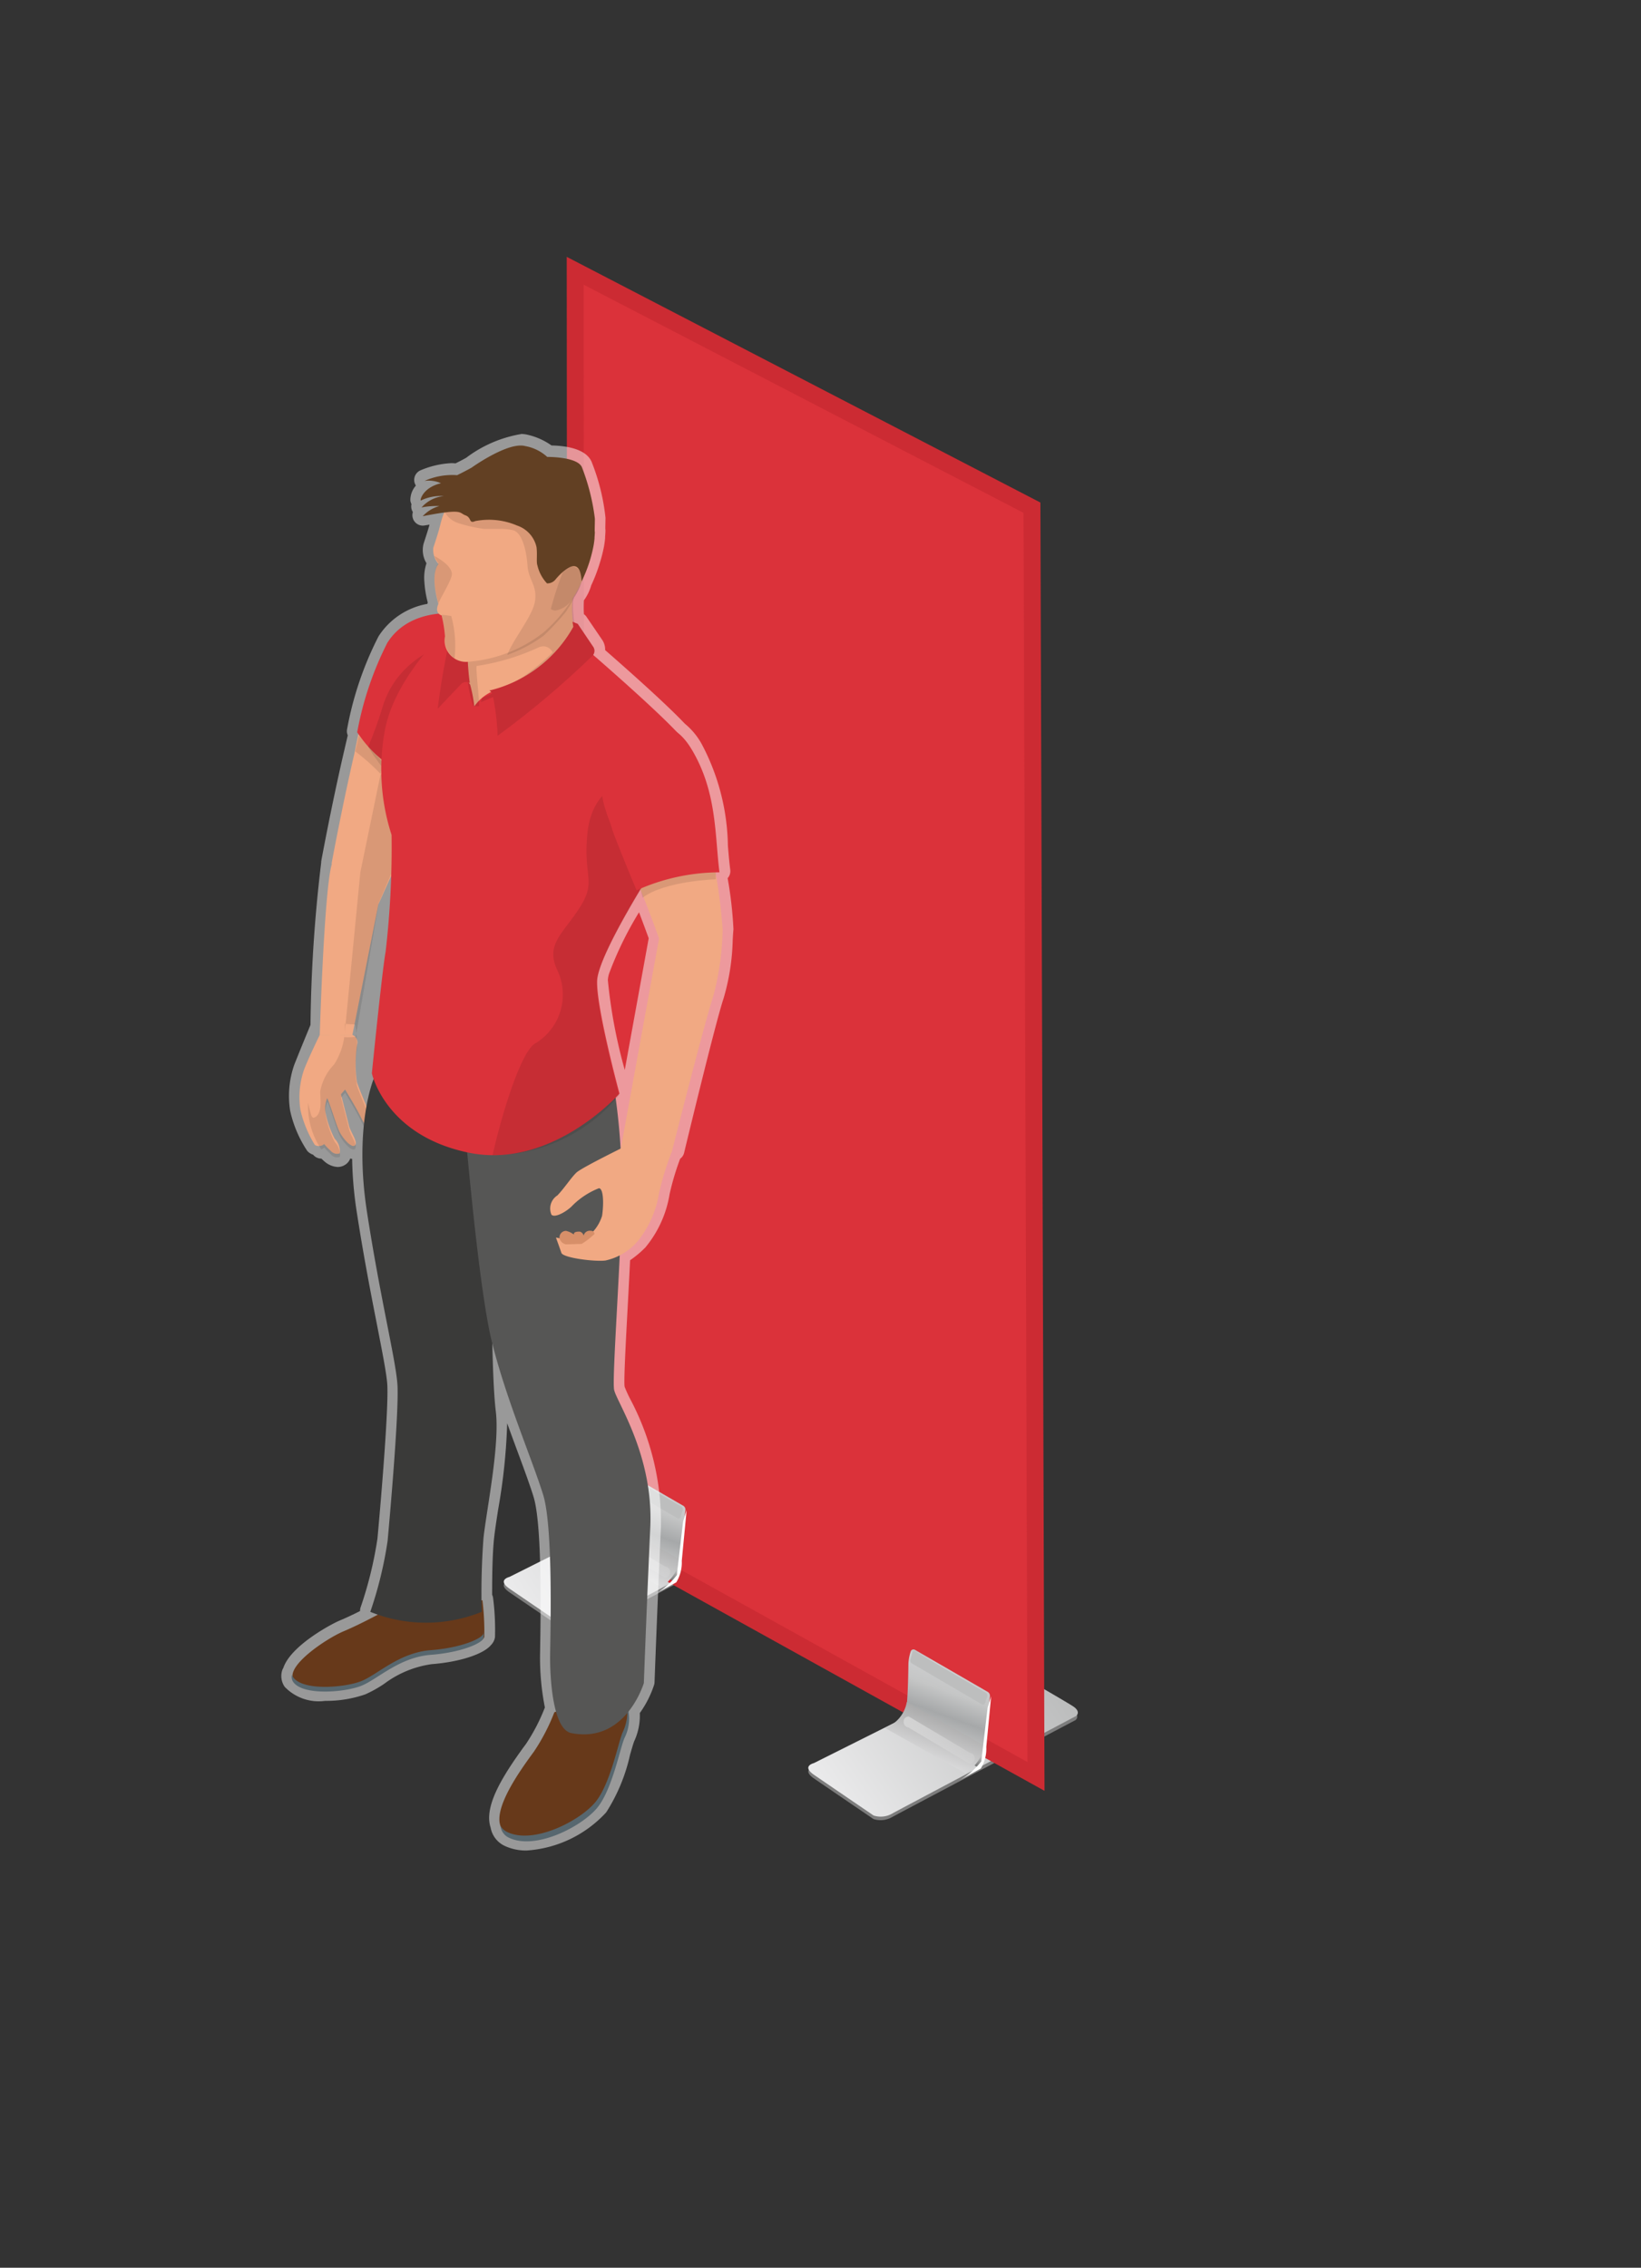 <svg id="Displaypanelen" xmlns="http://www.w3.org/2000/svg" xmlns:xlink="http://www.w3.org/1999/xlink" width="97" height="134" viewBox="0 0 97 134">
  <rect x="0" y="0" width="97" height="134" fill="#333333" stroke="none"/>
  <defs>
    <style>
      .cls-1 {
        fill: #7d7d7d;
      }

      .cls-1, .cls-10, .cls-11, .cls-12, .cls-13, .cls-14, .cls-15, .cls-16, .cls-17, .cls-18, .cls-19, .cls-2, .cls-20, .cls-21, .cls-22, .cls-3, .cls-4, .cls-5, .cls-6, .cls-7, .cls-8, .cls-9 {
        fill-rule: evenodd;
      }

      .cls-2 {
        fill: url(#linear-gradient);
      }

      .cls-3 {
        fill: url(#linear-gradient-2);
      }

      .cls-21, .cls-4 {
        fill: #DB323A;
      }

      .cls-4 {
        stroke: #CC2B33;
        stroke-width: 1px;
      }

      .cls-5 {
        fill: url(#linear-gradient-3);
      }

      .cls-6 {
        fill: url(#linear-gradient-4);
      }

      .cls-7 {
        fill: #bdbebe;
      }

      .cls-13, .cls-8 {
        fill: #fff;
      }

      .cls-12, .cls-9 {
        opacity: 0.44;
      }

      .cls-9 {
        fill: url(#linear-gradient-5);
      }

      .cls-10 {
        fill: url(#linear-gradient-6);
      }

      .cls-11 {
        fill: url(#linear-gradient-7);
      }

      .cls-12 {
        fill: url(#linear-gradient-8);
      }

      .cls-13 {
        opacity: 0.5;
      }

      .cls-14 {
        fill: #f1a983;
      }

      .cls-15 {
        opacity: 0.1;
      }

      .cls-16 {
        fill: #67391a;
      }

      .cls-17 {
        fill: #57676f;
      }

      .cls-18 {
        fill: #3a3a39;
      }

      .cls-19 {
        fill: #565655;
      }

      .cls-20 {
        fill: #d78f69;
      }

      .cls-22 {
        fill: #624023;
      }
    </style>
    <linearGradient id="linear-gradient" x1="31.31" y1="96.344" x2="44.19" y2="87.656" gradientUnits="userSpaceOnUse">
      <stop offset="0" stop-color="#ececed"/>
      <stop offset="1" stop-color="#bbbcbc"/>
    </linearGradient>
    <linearGradient id="linear-gradient-2" x1="49.31" y1="107.344" x2="62.19" y2="98.656" xlink:href="#linear-gradient"/>
    <linearGradient id="linear-gradient-3" x1="54.722" y1="104.406" x2="57.247" y2="97.469" gradientUnits="userSpaceOnUse">
      <stop offset="0" stop-color="#NaNNaNNaN"/>
      <stop offset="0.239" stop-color="#c5c6c6"/>
      <stop offset="0.438" stop-color="#a6a8a9"/>
      <stop offset="0.628" stop-color="#c5c6c6"/>
      <stop offset="0.813" stop-color="#cecfd0"/>
      <stop offset="1" stop-color="#919294"/>
    </linearGradient>
    <linearGradient id="linear-gradient-4" x1="56.102" y1="100.562" x2="54.398" y2="104.781" gradientUnits="userSpaceOnUse">
      <stop offset="0" stop-color="#989898"/>
      <stop offset="1" stop-color="#ececed"/>
    </linearGradient>
    <linearGradient id="linear-gradient-5" x1="55.786" y1="101.438" x2="55.245" y2="104.219" gradientUnits="userSpaceOnUse">
      <stop offset="0" stop-color="#fff"/>
      <stop offset="1" stop-color="#fff" stop-opacity="0"/>
    </linearGradient>
    <linearGradient id="linear-gradient-6" x1="36.722" y1="93.406" x2="39.247" y2="86.469" xlink:href="#linear-gradient-3"/>
    <linearGradient id="linear-gradient-7" x1="38.102" y1="89.563" x2="36.398" y2="93.781" xlink:href="#linear-gradient-4"/>
    <linearGradient id="linear-gradient-8" x1="37.786" y1="90.438" x2="37.245" y2="93.219" xlink:href="#linear-gradient-5"/>
  </defs>
  <g id="beurspaneel">
    <g id="obj">
      <g id="rechts_copy" data-name="rechts copy">
        <path id="onderste_zijrand" data-name="onderste zijrand" class="cls-1" d="M40.9,88.013L30.107,93.4s-0.737.175,0,.683,3.527,2.4,3.527,2.4a1.36,1.36,0,0,0,1.1-.118c0.6-.329,10.844-5.733,10.844-5.733s0.316-.243-0.184-0.57-3.586-2.094-3.586-2.094A1.27,1.27,0,0,0,40.9,88.013Z"/>
        <path id="onderkant" class="cls-2" d="M40.922,87.768L30.108,93.182s-0.739.176,0,.686,3.533,2.411,3.533,2.411a1.36,1.36,0,0,0,1.105-.12c0.6-.331,10.867-5.763,10.867-5.763s0.316-.244-0.185-0.572-3.593-2.1-3.593-2.1A1.271,1.271,0,0,0,40.922,87.768Z"/>
      </g>
      <g id="rechts">
        <path id="onderste_zijrand-2" data-name="onderste zijrand" class="cls-1" d="M58.9,99.013L48.107,104.4s-0.737.175,0,.683,3.527,2.405,3.527,2.405a1.36,1.36,0,0,0,1.1-.118c0.6-.33,10.844-5.733,10.844-5.733s0.316-.243-0.184-0.57-3.586-2.094-3.586-2.094A1.27,1.27,0,0,0,58.9,99.013Z"/>
        <path id="onderkant-2" data-name="onderkant" class="cls-3" d="M58.922,98.768l-10.815,5.414s-0.739.175,0,.685,3.533,2.411,3.533,2.411a1.358,1.358,0,0,0,1.105-.119c0.6-.331,10.867-5.763,10.867-5.763s0.316-.245-0.185-0.572-3.593-2.1-3.593-2.1A1.271,1.271,0,0,0,58.922,98.768Z"/>
      </g>
      <path id="Rectangle_1_copy" data-name="Rectangle 1 copy" class="cls-4" d="M34,16L61,30l0.239,74.97L34.053,89.9Z"/>
      <g id="poten_nieuw" data-name="poten nieuw">
        <g id="rechts-2" data-name="rechts">
          <g id="hoog_voor" data-name="hoog voor">
            <path id="hoog_voor-2" data-name="hoog voor" class="cls-5" d="M54.085,97.487l4.31,2.491a0.276,0.276,0,0,1,.12.268l-0.424,3.5a0.254,0.254,0,0,1-.023.084c-0.066.138-.049,0.626-0.3,0.58-0.094-.018-3.428-2.058-4.213-2.566a0.281,0.281,0,0,1-.105-0.308,4.783,4.783,0,0,0,.163-0.957c0.071-.842.083-2.279,0.083-2.279a2.78,2.78,0,0,1,.13-0.7A0.175,0.175,0,0,1,54.085,97.487Z"/>
            <path id="hoog_ronding_naar_beneden" data-name="hoog ronding naar beneden" class="cls-6" d="M53.6,100.574l4.592,2.578a2.507,2.507,0,0,1-1.126,1.627l-4.758-2.674A1.98,1.98,0,0,0,53.6,100.574Z"/>
            <path id="hoog_ronding_naar_boven" data-name="hoog ronding naar boven" class="cls-7" d="M58.059,100.721L53.883,98.28a0.2,0.2,0,0,1-.068-0.223l0.114-.41a0.109,0.109,0,0,1,.158-0.075l4.2,2.461a0.183,0.183,0,0,1,.061.22l-0.13.4A0.112,0.112,0,0,1,58.059,100.721Z"/>
          </g>
          <path id="hoog_zijkant" data-name="hoog zijkant" class="cls-8" d="M58.588,100.227l-0.288,3a2.24,2.24,0,0,1-.324,1.272c-0.336.192-1.3,0.714-1.3,0.714a4.321,4.321,0,0,0,1.334-1.142c0.022-.245.369-3.169,0.369-3.169Z"/>
          <path id="Rounded_Rectangle_1" data-name="Rounded Rectangle 1" class="cls-9" d="M53.725,101.432l3.617,2.15a0.314,0.314,0,0,1,.268.345,0.3,0.3,0,0,1-.32.281l-3.6-2.136a0.327,0.327,0,0,1-.276-0.348A0.291,0.291,0,0,1,53.725,101.432Z"/>
        </g>
        <g id="rechts_copy-2" data-name="rechts copy">
          <g id="hoog_voor-3" data-name="hoog voor">
            <path id="hoog_voor-4" data-name="hoog voor" class="cls-10" d="M36.085,86.487l4.31,2.491a0.276,0.276,0,0,1,.12.268l-0.424,3.5a0.256,0.256,0,0,1-.023.084c-0.066.137-.049,0.625-0.3,0.579-0.094-.017-3.428-2.058-4.213-2.565a0.283,0.283,0,0,1-.105-0.309,4.782,4.782,0,0,0,.163-0.956c0.071-.842.083-2.28,0.083-2.28a2.78,2.78,0,0,1,.13-0.7A0.175,0.175,0,0,1,36.085,86.487Z"/>
            <path id="hoog_ronding_naar_beneden-2" data-name="hoog ronding naar beneden" class="cls-11" d="M35.6,89.574L40.2,92.152a2.5,2.5,0,0,1-1.126,1.626l-4.758-2.674A1.981,1.981,0,0,0,35.6,89.574Z"/>
            <path id="hoog_ronding_naar_boven-2" data-name="hoog ronding naar boven" class="cls-7" d="M40.059,89.721L35.883,87.28a0.2,0.2,0,0,1-.068-0.223l0.114-.41a0.109,0.109,0,0,1,.158-0.075l4.2,2.46a0.184,0.184,0,0,1,.061.22l-0.13.4A0.112,0.112,0,0,1,40.059,89.721Z"/>
          </g>
          <path id="hoog_zijkant-2" data-name="hoog zijkant" class="cls-8" d="M40.588,89.227l-0.288,3a2.242,2.242,0,0,1-.324,1.272c-0.336.192-1.3,0.713-1.3,0.713a4.316,4.316,0,0,0,1.334-1.142c0.022-.245.369-3.169,0.369-3.169Z"/>
          <path id="Rounded_Rectangle_1-2" data-name="Rounded Rectangle 1" class="cls-12" d="M35.725,90.432l3.617,2.15a0.313,0.313,0,0,1,.268.344,0.3,0.3,0,0,1-.32.281l-3.6-2.136a0.327,0.327,0,0,1-.276-0.349A0.29,0.29,0,0,1,35.725,90.432Z"/>
        </g>
      </g>
    </g>
  </g>
  <g id="Poppetje_UNI" data-name="Poppetje UNI">
    <g id="omlijn">
      <path id="omlijn_klein" data-name="omlijn klein" class="cls-13" d="M36.93,63.224a30.339,30.339,0,0,1-1-5.312A1.657,1.657,0,0,1,36,57.538a20.627,20.627,0,0,1,1.773-3.63c0.248,0.649.471,1.258,0.572,1.534L36.93,63.224M30.789,25.652a7.419,7.419,0,0,0-3.235,1.4c-0.062.035-.264,0.148-0.626,0.328a2.462,2.462,0,0,0-.248-0.012,5.262,5.262,0,0,0-1.827.425,0.617,0.617,0,0,0-.27.9,1.3,1.3,0,0,0-.327.874,0.648,0.648,0,0,0,.067.222,0.618,0.618,0,0,0,.068.447l0.014,0.023a0.616,0.616,0,0,0,.585.8,0.607,0.607,0,0,0,.118-0.012L25.389,31c-0.087.316-.183,0.609-0.27,0.876l-0.079.244a1.5,1.5,0,0,0,.169,1.162,2.763,2.763,0,0,0-.125,1.084,6.4,6.4,0,0,0,.2,1.234c-0.008.027-.014,0.055-0.02,0.083A4.322,4.322,0,0,0,22.376,37.6a19.8,19.8,0,0,0-1.859,5.482,0.618,0.618,0,0,0,.039.369q-0.1.429-.2,0.862C19.6,47.559,19,50.821,18.995,50.854a0.6,0.6,0,0,0-.01.12,87.7,87.7,0,0,0-.632,9.587c-0.337.818-.761,1.85-0.956,2.35l-0.009.023a5.6,5.6,0,0,0-.238,2.695,6.99,6.99,0,0,0,1.017,2.385,0.853,0.853,0,0,0,.345.22,0.613,0.613,0,0,0,.476.227h0.007q0.076,0.074.156,0.144l0.021,0.017a1.283,1.283,0,0,0,.782.335,0.825,0.825,0,0,0,.507-0.172,0.739,0.739,0,0,0,.241-0.328,0.8,0.8,0,0,0,.113.02,22.91,22.91,0,0,0,.274,3.146c0.414,2.678.851,4.9,1.2,6.682,0.3,1.549.545,2.772,0.6,3.453,0.093,1.272-.32,6.355-0.578,9.158a22.82,22.82,0,0,1-.994,4.058,0.615,0.615,0,0,0-.033.222c-0.384.193-.817,0.4-1.2,0.559-0.484.2-2.9,1.484-3.338,2.807a0.621,0.621,0,0,0-.073.162,1.121,1.121,0,0,0,.155.949,2.784,2.784,0,0,0,2.389.831,7.051,7.051,0,0,0,2.376-.385,7.262,7.262,0,0,0,1.127-.631,6.088,6.088,0,0,1,2.8-1.154c1.651-.127,3.07-0.591,3.511-1.139a0.825,0.825,0,0,0,.228-0.46,14.8,14.8,0,0,0-.111-2.3,0.616,0.616,0,0,0-.058-0.2c0-.922.009-2.368,0.117-3.364,0.046-.425.136-1.012,0.241-1.691A34.9,34.9,0,0,0,29.98,84.1c0.215,0.6.427,1.17,0.625,1.705,0.387,1.046.721,1.95,0.936,2.65,0.344,1.121.475,4.1,0.388,8.859,0,0.244-.008.425-0.008,0.528a15.237,15.237,0,0,0,.287,3.053,11.075,11.075,0,0,1-1.122,2.162l-0.1.132c-1.279,1.758-2.4,3.553-1.985,4.8a1.481,1.481,0,0,0,.849,1.092,2.979,2.979,0,0,0,1.282.265,7.007,7.007,0,0,0,4.7-2.254,10.493,10.493,0,0,0,1.411-3.406c0.1-.343.2-0.7,0.252-0.812a3.6,3.6,0,0,0,.324-1.65,6.135,6.135,0,0,0,.846-1.668,0.624,0.624,0,0,0,.025-0.152c0-.049.185-4.988,0.38-9.2a15.552,15.552,0,0,0-1.831-7.559,7.2,7.2,0,0,1-.319-0.708c-0.052-.342.07-2.614,0.178-4.618,0.05-.923.1-1.9,0.148-2.853a6.163,6.163,0,0,0,.9-0.752,6.589,6.589,0,0,0,1.435-3.156,15.5,15.5,0,0,1,.623-2.088,0.616,0.616,0,0,0,.235-0.353c0.018-.077,1.849-7.69,2.334-9.129a13.2,13.2,0,0,0,.537-3.426c0.015-.255.027-0.476,0.045-0.647a23.548,23.548,0,0,0-.344-3.024l0.008-.009a0.618,0.618,0,0,0,.147-0.485c-0.058-.458-0.1-0.932-0.14-1.433a13.214,13.214,0,0,0-1.563-6.026,4.134,4.134,0,0,0-.985-1.178c-1.145-1.209-3.49-3.283-4.708-4.346a1.028,1.028,0,0,0-.2-0.642l-0.9-1.322a0.615,0.615,0,0,0-.154-0.157,7.4,7.4,0,0,1,0-.82,2.8,2.8,0,0,0,.433-0.889,9.3,9.3,0,0,0,.418-1.044c0.018-.052.035-0.1,0.051-0.156l0.028-.09a8.867,8.867,0,0,0,.25-0.97c0.031-.165.055-0.337,0.072-0.52,0,0,0-.021,0-0.081,0.01-.123.019-0.246,0.021-0.368a0.585,0.585,0,0,0-.008-0.108c0-.165.007-0.378,0.01-0.655a12.418,12.418,0,0,0-.792-3.23c-0.28-.805-1.419-1.016-2.4-1.041a3.95,3.95,0,0,0-1.383-.623,1.644,1.644,0,0,0-.429-0.054"/>
    </g>
    <g id="arm_rechts" data-name="arm rechts">
      <path id="arm_rechts-2" data-name="arm rechts" class="cls-14" d="M19.585,51.167c0.011-.041.021-0.078,0.031-0.118L19.6,51.03s0.594-3.244,1.35-6.512a29.009,29.009,0,0,1,1.933-6.287c1.333-2.144,4.149-1.744,4.149-1.744l1.008,0.759-3.144,9.926-0.679,2.144-1.852,4.123-1.534,7.711c-1.2.007-1.931,0-1.931,0S19.153,52.864,19.585,51.167Zm1.243,9.983a0.474,0.474,0,0,1,.279.578,7.827,7.827,0,0,0-.012,2.2c0.175,0.6,1.091,2.481.885,2.653s-0.39-.04-0.665-0.6-0.918-1.6-.918-1.6l-0.243.281,0.482,1.885c0.089,0.348.547,0.95,0.345,1.134s-0.714-.415-0.91-0.8-0.674-2-.735-1.983a1.561,1.561,0,0,0-.085.9,5.6,5.6,0,0,0,.533,1.489,1.051,1.051,0,0,1,.3.863,0.478,0.478,0,0,1-.539-0.155,3.142,3.142,0,0,1-.382-0.392,0.484,0.484,0,0,1-.55.055,6.876,6.876,0,0,1-.853-2.061,4.966,4.966,0,0,1,.212-2.392c0.308-.789.928-2.05,0.928-2.05h1.931Z"/>
      <path id="schaduw_arm_rechts" data-name="schaduw arm rechts" class="cls-15" d="M22.7,44.76l2.53,1.992-2.841,6.6-1.361,7.916c-0.152.015-.3,0.022-0.436,0.022h0c-0.082,0-.162,0-0.239-0.008L21.3,51.541ZM21,44.4a12.406,12.406,0,0,1,3.142,3.484L24.55,47.2l-3.334-3.726ZM18.987,67.91a4.594,4.594,0,0,1-.776-2.739s0.107,0.465.174,0.689,0.175,0.184.175,0.184c0.51-.189.378-1.1,0.365-1.53a3.055,3.055,0,0,1,.82-1.611,4.016,4.016,0,0,0,.641-2.3c0-.037-0.006-0.068-0.008-0.1l0.615,0.035a8.084,8.084,0,0,1,.11,1.372,7.98,7.98,0,0,0-.012,2.209c0.173,0.6,1.079,2.49.876,2.664s-0.386-.04-0.657-0.605-0.908-1.6-.908-1.6l-0.24.282,0.477,1.892c0.088,0.35.541,0.954,0.341,1.138s-0.706-.417-0.9-0.8-0.667-2.006-.727-1.99a1.587,1.587,0,0,0-.084.9,5.675,5.675,0,0,0,.527,1.495,1.066,1.066,0,0,1,.293.866,0.468,0.468,0,0,1-.533-0.156,3.134,3.134,0,0,1-.378-0.394A0.885,0.885,0,0,1,18.987,67.91Z"/>
    </g>
    <g id="schoenen">
      <path id="schoen" class="cls-16" d="M32.768,101.177a11.708,11.708,0,0,1-1.2,2.315c-0.7.965-3.106,4.15-1.518,4.894s4.357-.7,5.237-1.8,1.333-3.533,1.588-4.068a2.233,2.233,0,0,0,0-2.128C36.409,99.818,32.768,101.177,32.768,101.177Zm-10.14-5.926s-1.315.722-2.315,1.14S16.791,98.48,17.374,99.3s3.07,0.609,4.034.227,2.237-1.671,4.1-1.814,3.085-.708,3.121-0.993a15.74,15.74,0,0,0-.112-2.159Z"/>
      <path id="Zool" class="cls-17" d="M37.057,100.756a2.836,2.836,0,0,1-.242,1.587c-0.254.538-.707,2.986-1.587,4.1s-3.648,2.566-5.234,1.816a0.879,0.879,0,0,1-.41-0.374,0.87,0.87,0,0,0,.516.713c1.587,0.749,4.355-.7,5.235-1.816s1.332-3.56,1.587-4.1A2.526,2.526,0,0,0,37.057,100.756Zm-8.476-4.248c-0.036.287-1.253,0.856-3.12,1s-3.14,1.442-4.1,1.827-3.45.6-4.032-.228a0.473,0.473,0,0,1-.067-0.145,0.5,0.5,0,0,0,.067.422c0.582,0.83,3.069.614,4.032,0.228s2.236-1.683,4.1-1.828,3.084-.713,3.12-1a3.6,3.6,0,0,0,.013-0.481C28.593,96.382,28.588,96.451,28.582,96.508Z"/>
    </g>
    <g id="broek">
      <path id="Broek_rechterbeen" data-name="Broek rechterbeen" class="cls-18" d="M21.888,95.243a8.769,8.769,0,0,0,6.585,0,43.52,43.52,0,0,1,.108-4.378c0.176-1.628.968-5.478,0.727-7.458s-0.242-6.974-.242-6.974l-0.747-10.9L22.107,63.7s-1.207,2.772-.417,7.9,1.691,8.69,1.8,10.185-0.425,7.59-.578,9.261A23.283,23.283,0,0,1,21.888,95.243Z"/>
      <path id="Broek_linkerbeen" data-name="Broek linkerbeen" class="cls-19" d="M36.312,64.348a38.154,38.154,0,0,1,.439,5.987c0,3.494-.591,11.079-0.45,11.789s2.334,3.864,2.137,8.125-0.38,9.2-.38,9.2S37,103.043,33.77,102.407c-1.153-.227-1.259-3.543-1.253-4.489,0-.879.212-7.556-0.406-9.573s-2.193-5.653-3.037-9.062-1.687-13.777-1.687-13.777Z"/>
    </g>
    <g id="arm_links" data-name="arm links">
      <path id="Arm_links-2" data-name="Arm links" class="cls-14" d="M37.795,52.416c0.5,1.19,1.162,3.037,1.162,3.037l-2.272,12.48s1.124-.029,3.031.11c0,0,1.949-7.7,2.447-9.182a16.368,16.368,0,0,0,.552-3.94,31.189,31.189,0,0,0-.506-3.824,9.689,9.689,0,0,0-2.291.29A7.409,7.409,0,0,0,37.795,52.416Z"/>
      <path id="hand_links" data-name="hand links" class="cls-14" d="M33.184,74.033c0.1,0.293,1.953.53,2.6,0.451a3.493,3.493,0,0,0,1.906-1.136,6.025,6.025,0,0,0,1.264-2.837,17.061,17.061,0,0,1,.761-2.469c0.032-.085-0.058-0.1-0.148-0.108l-2.351-.326s-2.829,1.379-3.145,1.681-0.711.919-1.122,1.347a0.918,0.918,0,0,0-.35,1.143c0.237,0.222,1-.267,1.25-0.555A4.6,4.6,0,0,1,35.4,70.213c0.268,0,.3.886,0.189,1.631A2.492,2.492,0,0,1,34.2,73.39l-1.338-.264S33.133,73.877,33.184,74.033Z"/>
      <path id="schaduw_hand_links" data-name="schaduw hand links" class="cls-20" d="M34.385,73.5s-0.742.026-.951,0.026a0.516,0.516,0,0,1-.349-0.307,0.388,0.388,0,0,1,.373-0.488,1.257,1.257,0,0,1,.472.223s-0.089-.194.344-0.177a0.316,0.316,0,0,1,.225.237,0.372,0.372,0,0,1,.441-0.283,0.186,0.186,0,0,1,.2.184A4.392,4.392,0,0,1,34.385,73.5Z"/>
      <path id="schaduw_arm_links" data-name="schaduw arm links" class="cls-15" d="M42.31,51.957s-3.008.09-4.325,1.087l-0.216-.87,4.542-1.087v0.869Z"/>
    </g>
    <g id="romp">
      <path id="schouder_rechts" data-name="schouder rechts" class="cls-21" d="M28.037,37.015l-1.006-.753s-2.81-.4-4.14,1.73a19.26,19.26,0,0,0-1.777,5.278,7.285,7.285,0,0,0,1.571,1.709,10.9,10.9,0,0,0,2.57,1.109Z"/>
      <path id="schaduw_schouder_rechts" data-name="schaduw schouder rechts" class="cls-15" d="M29.113,38.374l-1.022-.766S23.8,38,22.629,41.726a24.071,24.071,0,0,1-.864,2.4,9.968,9.968,0,0,0,1.912,2.345A11.068,11.068,0,0,0,26.287,47.6Z"/>
      <path id="Romp_1" data-name="Romp 1" class="cls-21" d="M22.794,56.236a53.309,53.309,0,0,0,.352-6.9,12.592,12.592,0,0,1-.389-6.215c0.671-3.489,4.35-6.6,4.35-6.6l6.787,1.587,0.665,0.155s5.388,4.627,6.028,5.684-1.779,7.066-1.779,7.066-3.458,5.357-3.51,6.944,1.32,6.662,1.32,6.662-3.984,4.512-8.922,3.49-5.715-4.688-5.715-4.688S22.582,57.406,22.794,56.236Z"/>
      <path id="schaduw_romp" data-name="schaduw romp" class="cls-15" d="M31.684,61.629a3.368,3.368,0,0,0,1.31-4.194c-0.814-1.616.248-2.2,1.274-3.807s0.177-1.781.46-4.43,2.23-3,2.23-3l2.364-2.068a5.238,5.238,0,0,1,.613.729c0.643,1.058-1.136,6.21-1.136,6.21s-3.47,5.368-3.522,6.957S36.6,64.7,36.6,64.7a9.685,9.685,0,0,1-7.484,3.559C29.686,65.733,30.833,62.013,31.684,61.629Z"/>
      <path id="schouder_links" data-name="schouder links" class="cls-21" d="M37.63,52.609c-0.378-.89-1.344-3.245-1.462-3.676-0.243-.885-1.428-2.84.395-4.611s3.2-1.933,4.346,0c1.48,2.5,1.341,5.043,1.619,7.223A12.024,12.024,0,0,0,37.63,52.609Z"/>
    </g>
    <g id="nek">
      <path id="nek-2" data-name="nek" class="cls-14" d="M33.869,35.209a5.754,5.754,0,0,0,.219,2.563c0.437,0.9-1.152,1.833-3.09,2.653a5.08,5.08,0,0,1-1.975.468,2.618,2.618,0,0,0-.986.844,8.706,8.706,0,0,0-.246-1.283c-0.62-.756.063-2.965,0.063-2.965Z"/>
      <path id="schaduw_nek" data-name="schaduw nek" class="cls-15" d="M33.929,35l-5.972,2.326a6.914,6.914,0,0,0,.024,4.406q0.1,0,.207,0H28.3c0.094,0-.214-2.375-0.119-2.382a13.254,13.254,0,0,0,3.666-1.1,0.8,0.8,0,0,1,.285-0.059,0.61,0.61,0,0,1,.533.359,13.136,13.136,0,0,1-1.744,1.439,17.09,17.09,0,0,1-2.428,1.255l-0.065.244L33.9,39.2a2.112,2.112,0,0,0,.248-1.588A6.028,6.028,0,0,1,33.929,35m0,0h0"/>
      <path id="kraag" class="cls-21" d="M27.768,40.357a0.416,0.416,0,0,0-.494.051c-0.215.217-1.4,1.47-1.4,1.47a41.982,41.982,0,0,1,.839-4.653l1.017-.484A14.642,14.642,0,0,0,27.768,40.357Zm6.073-3.617,0.048,0.3a7.756,7.756,0,0,1-4.963,3.765,0.488,0.488,0,0,1,.179.183,14.592,14.592,0,0,1,.312,2.486,53.373,53.373,0,0,0,5.62-4.741,0.425,0.425,0,0,0,.013-0.536l-0.9-1.334Z"/>
      <path id="kraag_schaduw" data-name="kraag schaduw" class="cls-15" d="M27.768,40.357a0.416,0.416,0,0,0-.494.051c-0.215.217-1.4,1.47-1.4,1.47a41.982,41.982,0,0,1,.839-4.653l1.017-.484A14.642,14.642,0,0,0,27.768,40.357Zm6.073-3.617,0.048,0.3a7.756,7.756,0,0,1-4.963,3.765,0.488,0.488,0,0,1,.179.183,14.592,14.592,0,0,1,.312,2.486,53.373,53.373,0,0,0,5.62-4.741,0.425,0.425,0,0,0,.013-0.536l-0.9-1.334Z"/>
    </g>
    <g id="hoofd">
      <path id="hoofd_ondergrond" data-name="hoofd ondergrond" class="cls-14" d="M33.2,27.871a4.808,4.808,0,0,0-5.077.212,4.676,4.676,0,0,0-2.072,2.823c-0.135.558-.3,1.038-0.439,1.462a1.257,1.257,0,0,0,.308.955c-0.479.6-.106,2.02-0.006,2.365a0.76,0.76,0,0,0-.081.323,0.375,0.375,0,0,0,.271.354,7.494,7.494,0,0,1,.2,1.238,1.266,1.266,0,0,0,1.3,1.506,8.244,8.244,0,0,0,4.527-1.741,8.891,8.891,0,0,0,2.883-4.9A4.421,4.421,0,0,0,33.2,27.871Z"/>
      <path class="cls-15" d="M25.916,35.655h0c0.189-.454.652-1.158,0.779-1.617,0.165-.595-1.027-1.189-1.027-1.189a1.89,1.89,0,0,0,.254.43C25.442,33.88,25.815,35.308,25.916,35.655Zm5.024-8.481a4.074,4.074,0,0,1,2.262.63,4.449,4.449,0,0,1,1.813,4.618,7.906,7.906,0,0,1-.466,1.541,9.873,9.873,0,0,1-1.1,2.187,14.18,14.18,0,0,1-1.314,1.41A8.247,8.247,0,0,1,29.983,38.7c0.336-.9,1.48-2.278,1.631-3.126,0.173-.979-0.376-1.281-0.434-2.159s-0.318-1.926-.834-2.078a3.085,3.085,0,0,0-.836-0.081c-0.133,0-.274,0-0.42,0s-0.3,0-.457,0A8.612,8.612,0,0,1,27.06,30.9a1.4,1.4,0,0,1-.883-0.909,4.317,4.317,0,0,1,1.947-1.979,5.107,5.107,0,0,1,2.815-.842m-4.072,11.74a6.627,6.627,0,0,0-.194-2.509,4.677,4.677,0,0,0-.569-0.07h0a7.557,7.557,0,0,1,.2,1.243A1.427,1.427,0,0,0,26.868,38.913Z"/>
      <path id="haar" class="cls-22" d="M35.152,31.417c0-.175.008-0.42,0.012-0.762a12.519,12.519,0,0,0-.758-3.021C34.178,26.978,32.347,27,32.347,27a2.6,2.6,0,0,0-1.3-.641c-1.012-.275-3.169,1.272-3.169,1.272s-0.264.156-.858,0.447a4.006,4.006,0,0,0-1.926.339,1.788,1.788,0,0,1,.973.138c-1.125.26-1.27,1.084-1.184,1.017a2.692,2.692,0,0,1,1.354-.257,1.982,1.982,0,0,0-1.319.671,4.583,4.583,0,0,1,1.055-.083,2.069,2.069,0,0,0-.986.6c2.433-.479,2.13-0.192,2.521-0.054s0.182,0.513.589,0.341a4.224,4.224,0,0,1,2.47.265,1.741,1.741,0,0,1,1.146,1.271c0.059,0.459-.022.879,0.055,1.087a2.3,2.3,0,0,0,.565,1.058,0.614,0.614,0,0,0,.52-0.252c0.181-.211,1.447-1.689,1.526.137a8.39,8.39,0,0,0,.7-2.08c0.029-.154.049-0.306,0.064-0.457h0s0-.018,0-0.07c0.009-.114.018-0.228,0.02-0.34Z"/>
      <path id="oor" class="cls-15" d="M33.785,33.477a0.626,0.626,0,0,0-.517.324,20.908,20.908,0,0,0-.71,2.188,0.474,0.474,0,0,0,.274.087,1.45,1.45,0,0,0,.968-0.637c0.717-.813.7-1.578,0.349-1.833a0.623,0.623,0,0,0-.364-0.129"/>
    </g>
  </g>
</svg>
